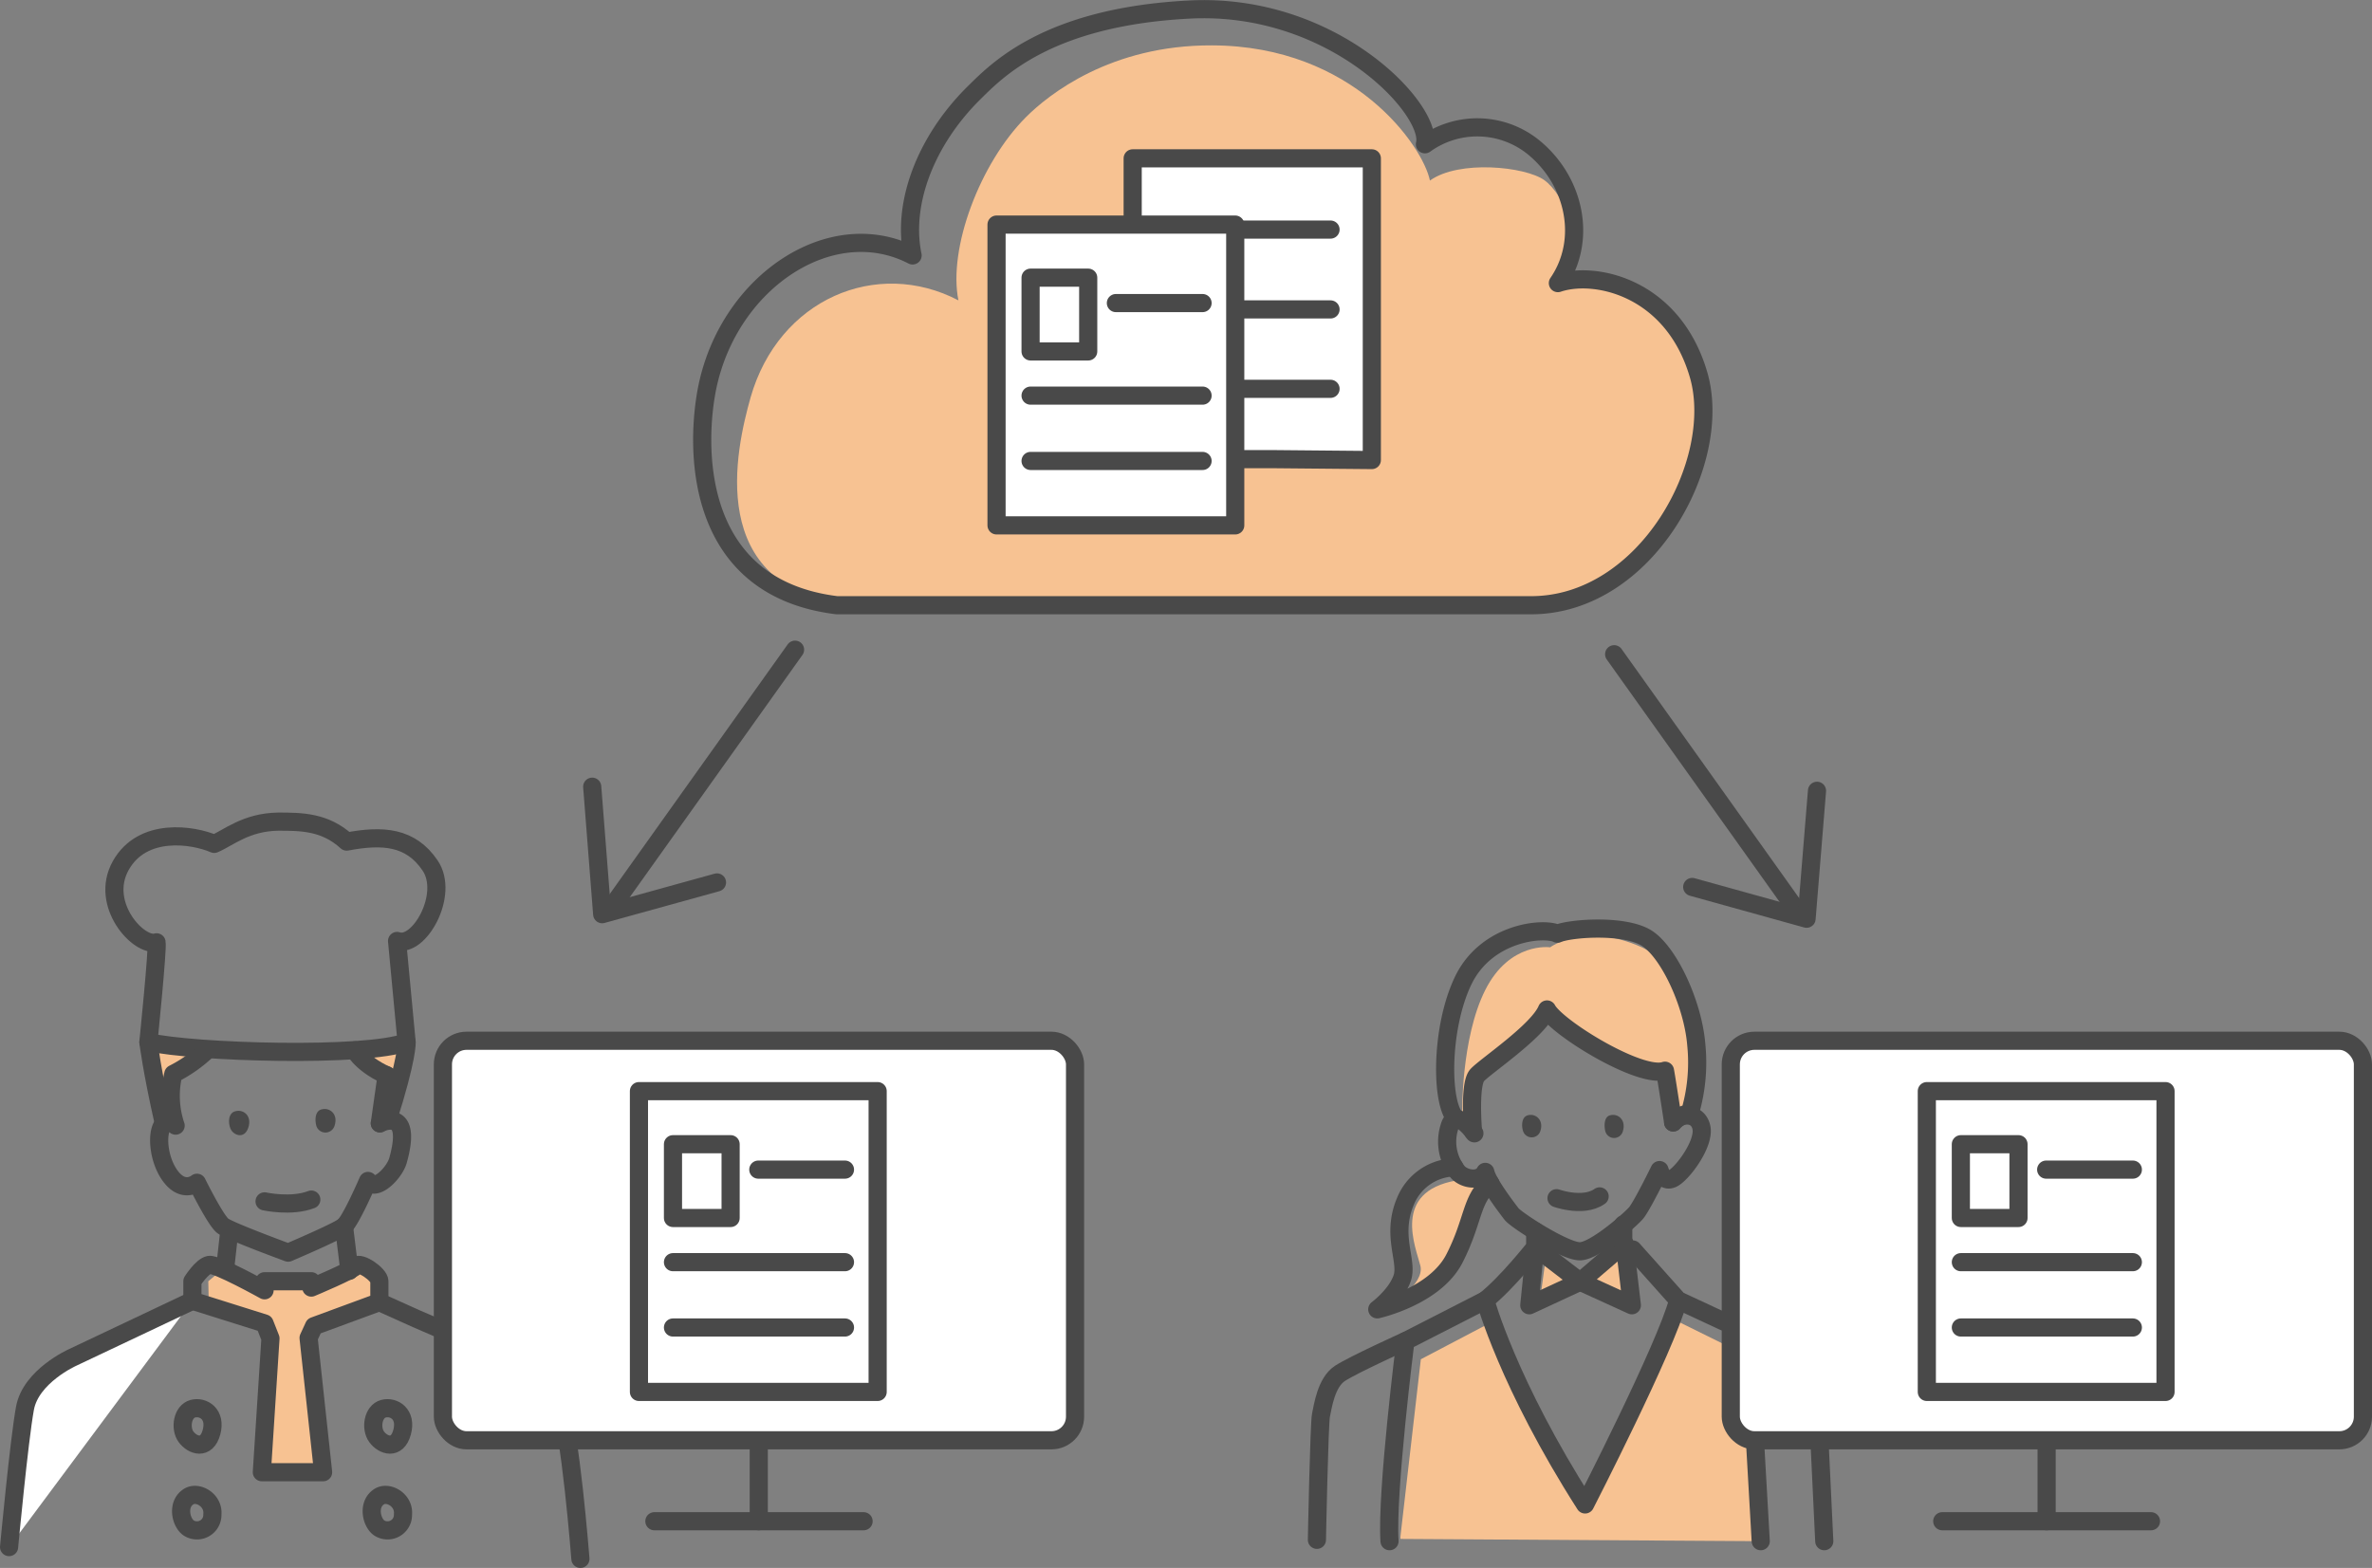 <svg xmlns="http://www.w3.org/2000/svg" viewBox="0 0 522.7 345.6">
  <rect x="0" y="0" width="522.7" height="345.6" fill="#808080" stroke="none"/>
  <defs>
    <style>
      .cls-1 {
        fill: #f7c292;
      }

      .cls-2 {
        fill: none;
      }

      .cls-2, .cls-3 {
        stroke: #494949;
        stroke-linecap: round;
        stroke-linejoin: round;
        stroke-width: 4px;
      }

      .cls-3 {
        fill: #fff;
      }

      .cls-4 {
        fill: #494949;
      }
    </style>
  </defs>
  <title>アセット 15</title>
  <g id="レイヤー_2" data-name="レイヤー 2">
    <g id="規格書を公開">
      <g id="クラウド">
        <path id="クラウド-2" data-name="クラウド" class="cls-1" d="M330.9,133.4h7c25,0,41.9-31.1,36.4-50.1S352,60.6,343.8,63.4c6.4-9.5.7-20.7-3.5-23.7s-18.8-4.5-25.2.1c-1.5-7.5-16.7-29.7-48-29.8-22.4-.1-36.1,10.9-41,15.8-10.2,10.2-17.2,29-14.9,40.4-18-9.4-39.6-.3-45.8,21.4-3.2,11.4-10.3,41.8,21.7,45.8h81"/>
        <path id="クラウド-3" data-name="クラウド" class="cls-2" d="M330.2,133.4h7.2c25.4,0,42.5-31.6,36.9-50.8s-22.7-23-31-20.2c6.6-9.6,3.7-22.8-5.7-30.2a19.7,19.7,0,0,0-23.6-.4c1.9-7.5-20.1-31.3-51.8-29.7s-42.8,13.7-47.8,18.6c-10.3,10.3-15.7,24-13.3,35.6-17.8-9.2-40.3,5.6-45.2,28.9-2.5,12-3.9,44.2,28.5,48.2H330.2Z"/>
        <polyline class="cls-3" points="249.6 49.5 249.6 48 249.6 34.9 302.3 34.9 302.3 95.7 302.3 101.4 280.4 101.2 274 101.2"/>
        <polygon class="cls-3" points="266.6 115.8 219.6 115.8 219.6 49.5 272.2 49.5 272.2 107.7 272.2 115.8 266.6 115.8"/>
        <line class="cls-2" x1="293.2" y1="85.7" x2="274" y2="85.7"/>
        <line class="cls-2" x1="293.2" y1="68.2" x2="274" y2="68.2"/>
        <line class="cls-2" x1="274" y1="50.6" x2="293.2" y2="50.6"/>
        <line class="cls-2" x1="265" y1="101.6" x2="227.1" y2="101.6"/>
        <line class="cls-2" x1="265" y1="87.2" x2="227.1" y2="87.2"/>
        <line class="cls-2" x1="245.9" y1="66.8" x2="265" y2="66.8"/>
        <rect class="cls-2" x="227.1" y="61.2" width="12.7" height="16.26"/>
      </g>
      <g id="矢印">
        <line class="cls-2" x1="175.2" y1="143.2" x2="136" y2="198.2"/>
        <polyline class="cls-2" points="130.5 173.4 132.7 201.5 158 194.5"/>
        <line class="cls-2" x1="355.7" y1="144.2" x2="394.9" y2="199.2"/>
        <polyline class="cls-2" points="400.4 174.3 398.1 202.5 372.9 195.5"/>
      </g>
      <g id="レイヤー_44" data-name="レイヤー 44">
        <path class="cls-1" d="M308.6,338.7l4.5-39.1,15.8-8.3,8.4,19.2,12,21.1,20.5-40.3,15.4,7.6c1.8,1,2.8,40.8,2.8,40.8l-79.4-.5"/>
        <polyline class="cls-1" points="347.3 282.7 340.6 277.5 339.4 286.3 348.7 281.5 357.1 274.3"/>
        <polygon class="cls-1" points="357.3 275.4 359.1 286.3 350.2 282.5 357.3 275.4"/>
        <path class="cls-1" d="M328.4,260.8l-9.3,18.8-13,8.3s7.9-4.8,6.9-8.9-6.4-16.3,7.9-18.8l6.4-1.9C324.9,259.7,328.4,260.8,328.4,260.8Z"/>
        <path class="cls-1" d="M341.6,208.8s-8.9-1.3-14.3,9.4-5.1,27.5-5.1,27.5l2.4,3.7.5-11.5s14.3-9,15.8-15.4c0,0,19,15.2,26,13.5-.7,5.5,1.8,11.4,1.8,11.4l5.2-3.5s.5-29.4-12.1-35.1S341.6,208.8,341.6,208.8Z"/>
        <polygon class="cls-2" points="348.2 282.5 338.3 274.9 337 287.7 348.2 282.5"/>
        <polygon class="cls-2" points="358 274.1 348.2 282.5 359.6 287.7 358 274.1"/>
        <line class="cls-2" x1="357.7" y1="269.9" x2="357.7" y2="274.4"/>
        <path class="cls-2" d="M327.3,286.6l-17.6,9s-4.2,33.3-3.5,44.1"/>
        <path class="cls-2" d="M309.7,295.6s-11.3,5.1-14.4,7.1-3.8,7.4-4.2,9.2-.9,27.5-.9,27.5"/>
        <path class="cls-2" d="M324.9,249.8s-4.2-6-5.5-1.4a10.8,10.8,0,0,0,1.8,9.9c1.5,1.7,5,2.2,6.1,0,.5,2.4,4.8,8,5.8,9.3s11.8,8.3,15.1,8.2,11-6.9,12.3-8.4,5.2-9.5,5.2-9.5.7,2.8,2.8,1.9,7.3-7.8,6.4-11.4-5.1-2.8-6.2-1"/>
        <path class="cls-2" d="M324.6,249.4s-.9-10.4.9-12.4,13.4-9.7,15.4-14.5c2.1,4,20.6,15.4,26,13.5.3,1.5,1.8,11.4,1.8,11.4s2.2-2.3,3.6-1.8a39.1,39.1,0,0,0,1.5-15.3c-.7-8.8-5.8-19.9-10.6-23.3s-17.3-2.4-20-1.2c-3.1-1.5-15.7-.3-20.8,10.4s-4.9,27.7-1.4,30.5"/>
        <path class="cls-2" d="M320.5,257.3a12,12,0,0,0-10.8,7.5c-3.2,7.6.6,13.1-.7,16.9s-5.5,6.9-5.5,6.9,12.7-2.8,17-11.2,3.6-13.1,7.9-16.6"/>
        <path class="cls-2" d="M338.3,271.4v3.5s-6.2,7.9-11,11.7c0,0,5,18.4,22,45,0,0,17.8-34.7,20.5-45"/>
        <path class="cls-2" d="M343,264.1c-.8-.3,5.7,2.3,9.5-.4"/>
        <path class="cls-4" d="M336.8,245.8c1.6-.4,3.5,1.1,2.6,3.6a2,2,0,0,1-3.7.1C335.3,248.6,335.1,246.1,336.8,245.8Z"/>
        <path class="cls-4" d="M354.9,245.8c1.7-.4,3.5,1.1,2.7,3.6a2,2,0,0,1-3.8.1C353.5,248.6,353.3,246.1,354.9,245.8Z"/>
        <polyline class="cls-2" points="359.8 275.4 369.8 286.6 379.9 291.3"/>
        <line class="cls-2" x1="386.8" y1="318.7" x2="388" y2="339.7"/>
        <line class="cls-2" x1="401" y1="318.7" x2="402" y2="339.7"/>
      </g>
      <g id="レイヤー_45" data-name="レイヤー 45">
        <polygon class="cls-1" points="70.9 323.9 58.3 323.9 59.6 295 58.3 291.7 46 287.2 45.9 282.4 49.6 279.3 58.3 284.4 58.3 282.4 68.6 282.4 68.6 284.1 79.3 278.8 83.6 281.2 83.6 287 69.5 292.2 68.2 295 70.9 323.9"/>
        <path class="cls-1" d="M45.9,230.8l-6.7,5.4s-1.7,4.8-1.5,6.5a9.7,9.7,0,0,0,1.1,3.6H36.1l-3.4-16.6Z"/>
        <polygon class="cls-1" points="78.2 231.5 89.6 230.3 85.2 246.2 83.9 246.2 85.4 237 78.2 231.5"/>
        <path class="cls-2" d="M58.3,291.7l-15.9-5v-4.3s2.1-3.3,3.7-3.6,12.2,5.6,12.2,5.6v-2H68.6v1.4s9.1-3.8,9.9-4.8,5.1,1.9,5.1,3.4V287l-14.4,5.3L68,294.9l3.2,29.6H57.7L59.6,295Z"/>
        <path class="cls-2" d="M83.6,287c24.7,11.3,24.8,9.9,29.9,13s7.3,5.4,9.7,9.8,4.7,33.8,4.7,33.8"/>
        <line class="cls-2" x1="49.7" y1="278.8" x2="50.5" y2="271.6"/>
        <line class="cls-2" x1="77" y1="280.1" x2="75.8" y2="270.3"/>
        <line class="cls-2" x1="85.2" y1="237" x2="83.7" y2="247.6"/>
        <path class="cls-2" d="M58.3,264.8s5.9,1.3,10.3-.4"/>
        <path class="cls-4" d="M52,244.9c1.7-.4,3.6,1.1,2.7,3.7s-3.3,1.6-3.9.2S50.3,245.2,52,244.9Z"/>
        <path class="cls-4" d="M71,244.5c1.7-.4,3.6,1.1,2.7,3.7a2.1,2.1,0,0,1-3.9.2C69.4,247.4,69.2,244.8,71,244.5Z"/>
        <path class="cls-2" d="M84.5,310.5c2.3-.6,5.2,1.2,4.1,5.2s-4.2,2.9-5.6,1S82.2,311.1,84.5,310.5Z"/>
        <path class="cls-2" d="M83.7,329.8c2-1.1,5.4.9,5.1,4a3.4,3.4,0,0,1-5.2,3C81.8,335.6,80.9,331.4,83.7,329.8Z"/>
        <path class="cls-2" d="M32.7,229.7c10.2,2.3,48,3.4,56.9,0l-2.1-22.3c4.8,1.7,11.6-10.2,7.3-16.6s-10.5-6.8-18.4-5.3c-4.8-4.4-10.1-4.4-15.1-4.4-7.1.1-11,3.6-14.1,4.9-4.6-2-15.8-3.8-20.6,4.8s4.1,18.1,7.9,16.9C34.8,209.1,32.7,229.7,32.7,229.7Z"/>
        <path class="cls-2" d="M45.5,231.6a31.4,31.4,0,0,1-7.3,5.1,20.6,20.6,0,0,0,.5,11.4c-4.1-3.3-4.8,5.2-1.7,10.3s6.4,2.3,6.4,2.3,4.1,8.3,5.7,9.5,14.4,5.9,14.4,5.9,10.8-4.6,12.3-5.8,5.3-10,5.3-10c1.5,2.6,5.8-1.7,6.6-4.5,3.4-12.1-4-8.2-4-8.2"/>
        <path class="cls-2" d="M32.7,229.7s.8,6.5,3.4,17.9"/>
        <path class="cls-2" d="M78.2,231.5c-.6-1,.9,2.8,7,5.5"/>
        <path class="cls-2" d="M89.6,229.7s.3,3.2-4.2,17.3"/>
        <path class="cls-3" d="M42.4,286.7,16,299.2s-9.2,4.1-10.5,11.2S2,341,2,341"/>
        <path class="cls-2" d="M42.5,310.5c2.3-.6,5.2,1.2,4.1,5.2s-4.2,2.9-5.6,1S40.2,311.1,42.5,310.5Z"/>
        <path class="cls-2" d="M41.7,329.8c2-1.1,5.4.9,5.1,4a3.4,3.4,0,0,1-5.2,3C39.8,335.6,38.9,331.4,41.7,329.8Z"/>
      </g>
      <g id="PC">
        <rect class="cls-3" x="381.4" y="229.4" width="139.3" height="88.06" rx="5.2" ry="5.2"/>
        <line class="cls-2" x1="451" y1="335.3" x2="451" y2="317.5"/>
        <line class="cls-2" x1="428" y1="335.3" x2="474" y2="335.3"/>
        <rect class="cls-3" x="97.6" y="229.4" width="139.3" height="88.06" rx="5.2" ry="5.2"/>
        <line class="cls-2" x1="167.2" y1="335.3" x2="167.2" y2="317.5"/>
        <line class="cls-2" x1="144.2" y1="335.3" x2="190.3" y2="335.3"/>
      </g>
      <g id="規格書">
        <line class="cls-2" x1="470" y1="292.6" x2="432.1" y2="292.6"/>
        <line class="cls-2" x1="470" y1="278.2" x2="432.1" y2="278.2"/>
        <line class="cls-2" x1="450.9" y1="257.8" x2="470" y2="257.8"/>
        <rect class="cls-2" x="432.1" y="252.2" width="12.7" height="16.26"/>
        <polygon class="cls-2" points="471.6 306.8 424.6 306.8 424.6 240.5 477.2 240.5 477.2 298.7 477.2 306.8 471.6 306.8"/>
        <line class="cls-2" x1="186.2" y1="292.6" x2="148.3" y2="292.6"/>
        <line class="cls-2" x1="186.2" y1="278.2" x2="148.3" y2="278.2"/>
        <line class="cls-2" x1="167.1" y1="257.8" x2="186.2" y2="257.8"/>
        <rect class="cls-2" x="148.3" y="252.2" width="12.7" height="16.26"/>
        <polygon class="cls-2" points="187.8 306.8 140.8 306.8 140.8 240.5 193.4 240.5 193.4 298.7 193.4 306.8 187.8 306.8"/>
      </g>
    </g>
  </g>
</svg>
